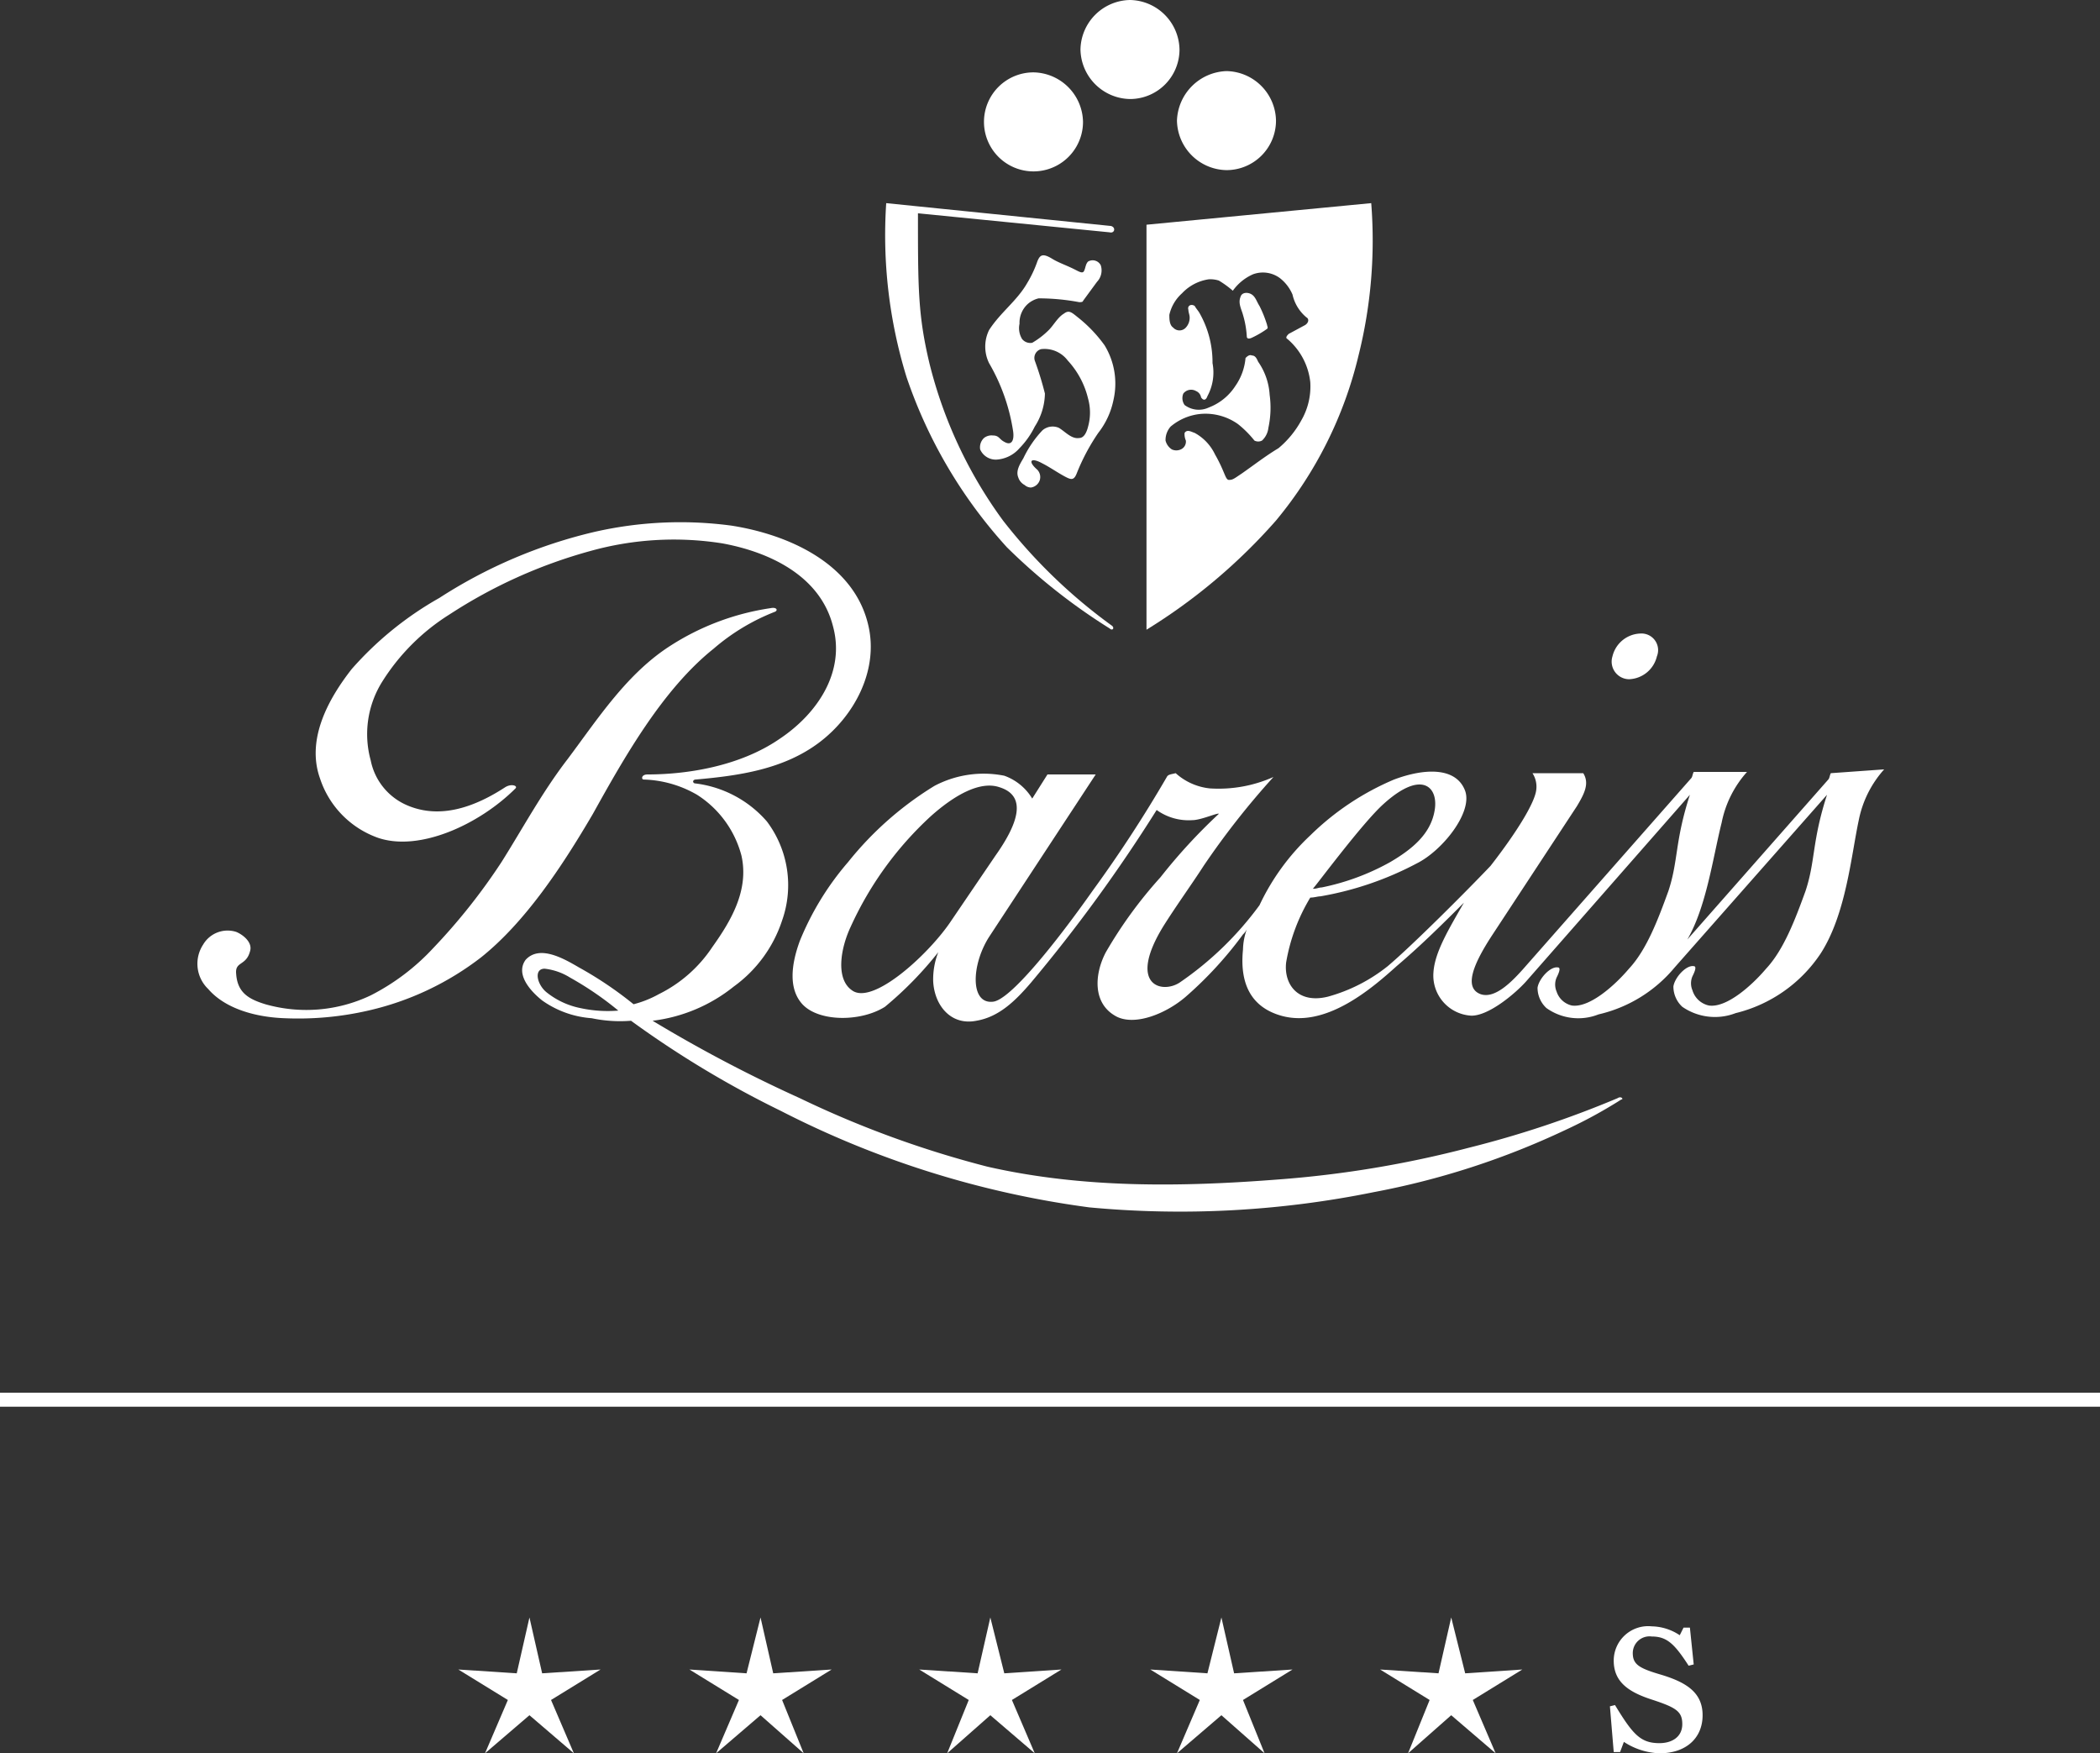 <?xml version="1.0" encoding="UTF-8"?>
<svg xmlns="http://www.w3.org/2000/svg" width="165.4" height="138.1" viewBox="0 0 165.4 138.1">
  <rect x="0" y="0" width="165.4" height="138.1" fill="#333333" stroke="none"/>
  <g id="Gruppe_42" data-name="Gruppe 42" transform="translate(-587 42)">
    <path id="Pfad_2" data-name="Pfad 2" d="M45.7,79.4a6.2,6.2,0,0,1-2.6-1.2c-.8-.6-1.1-1.9-.2-1.9a4.793,4.793,0,0,1,2,.7,25.47,25.47,0,0,1,3.8,2.6,10.123,10.123,0,0,1-3-.2m81.7,7.1a80.283,80.283,0,0,1-11.7,3.9,83.9,83.9,0,0,1-15,2.5c-7.7.6-15.4.7-22.9-1A79.574,79.574,0,0,1,63,86.5a111.264,111.264,0,0,1-11.6-6.1,12.616,12.616,0,0,0,6.4-2.7,10.421,10.421,0,0,0,3.8-5.2,8.342,8.342,0,0,0-1.2-7.8,8.884,8.884,0,0,0-5.7-3c-.2-.1-.1-.3.1-.3,3.4-.3,6.9-.8,9.7-2.9s4.7-5.7,3.9-9.2c-1.1-4.9-6.3-7.2-10.8-7.9a30.35,30.35,0,0,0-10.8.5,38.776,38.776,0,0,0-12.2,5.2,26.53,26.53,0,0,0-6.9,5.6c-1.8,2.3-3.6,5.5-2.5,8.6A7.413,7.413,0,0,0,29.8,66c3.3,1.1,8-1.1,10.8-3.9.2-.2-.3-.4-.8-.1-2.3,1.5-5.1,2.6-7.8,1.4a4.875,4.875,0,0,1-2.8-3.5,7.781,7.781,0,0,1,.9-6.2,16.751,16.751,0,0,1,5.3-5.3,39.235,39.235,0,0,1,11.1-5,24.435,24.435,0,0,1,10.4-.6c3.8.7,7.7,2.6,8.7,6.5,1,3.6-1.2,6.9-4.2,8.9C58.2,60.4,54,61,51,61c-.5,0-.5.4-.3.4a8.873,8.873,0,0,1,4.2,1.2,8.124,8.124,0,0,1,3.5,4.8c.6,2.7-.8,5.1-2.3,7.2a10.755,10.755,0,0,1-4.2,3.7,8.358,8.358,0,0,1-2,.8,29.487,29.487,0,0,0-4.3-2.9c-1.2-.7-3.1-1.8-4.2-.6-.8,1.1.3,2.4,1.3,3.2a7.671,7.671,0,0,0,3.9,1.4,10.8,10.8,0,0,0,3.1.2,78.582,78.582,0,0,0,11.8,7.1,74.772,74.772,0,0,0,24.3,7.6,76.579,76.579,0,0,0,22.4-1.2A62.025,62.025,0,0,0,123.3,89a37.512,37.512,0,0,0,4.4-2.4c.2,0,0-.3-.3-.1" transform="translate(587 -42)" fill="#fff"></path>
    <path id="Pfad_3" data-name="Pfad 3" d="M74.8,72.7c-1.8,2.6-6.1,6.5-7.7,5.3-1.3-.9-.9-3.3-.1-5a26.957,26.957,0,0,1,6.3-8.7c1.9-1.7,3.9-2.8,5.4-2.3,2.3.7,1.4,3-.3,5.4ZM109,63.3c3-2.7,4.3-1.3,4,.5-.3,1.9-1.8,3.1-3.5,4.1a18.611,18.611,0,0,1-5.4,2c-.2,0-.4.1-.6.1h-.1c0,.1,3.9-5.2,5.6-6.7m35.2-2.4c-.1.2-.1.4-.2.5L132.9,74c1.5-2.6,2-6.4,2.7-9.2a8.432,8.432,0,0,1,2-4h-4.2c-.1.2-.1.4-.2.5L119.9,76.4c-.9,1-2.2,2.3-3.3,1.9-1.3-.5-.6-2.3.9-4.6l6.7-10.2c.6-1,1-1.8.5-2.6h-4a1.943,1.943,0,0,1,.3,1.3c-.1,1-1.5,3.3-3.6,6-1.9,2-6.2,6.3-8.1,7.9a13.093,13.093,0,0,1-4.7,2.4c-2.4.6-3.5-1-3.3-2.7a14.591,14.591,0,0,1,1.9-5.1c.3,0,.6-.1.8-.1a25.4,25.4,0,0,0,7.6-2.6c2-1,4.4-4,3.8-5.7-.7-1.9-3.2-1.8-5.6-.9a21.192,21.192,0,0,0-6.6,4.4,18.083,18.083,0,0,0-4,5.5,25.875,25.875,0,0,1-6.3,6.1c-1.4.9-4.1.2-1.3-4.4,1-1.6,2.3-3.4,3.2-4.8a62.789,62.789,0,0,1,5.5-7,10.61,10.61,0,0,1-5,.9,4.74,4.74,0,0,1-2.7-1.2c-.4.1-.6.1-.7.3a103.234,103.234,0,0,1-5.8,8.9c-3.1,4.4-6.6,8.7-7.9,8.8-1.8.2-1.7-2.9-.3-5.1L86.3,61H82.5l-1.2,1.9a4.233,4.233,0,0,0-2.2-1.8,8.3,8.3,0,0,0-5.5.8,26.2,26.2,0,0,0-6.8,6A22.375,22.375,0,0,0,63,74.1c-.7,1.9-.9,3.8.2,5,1.3,1.4,4.6,1.4,6.5.2A28.468,28.468,0,0,0,73.9,75a5.867,5.867,0,0,0-.4,2.3c.1,1.9,1.4,3.5,3.4,3.1,1.8-.3,3.1-1.6,4.3-3a122.219,122.219,0,0,0,9.9-13.6,4.316,4.316,0,0,0,2.8.8c.7,0,2-.6,2.1-.5a43.986,43.986,0,0,0-4.6,5A34.545,34.545,0,0,0,87.1,75c-.9,1.7-1.1,4.1.9,5.1,1.5.7,3.9-.3,5.4-1.6a30.1,30.1,0,0,0,4.5-4.9,1.381,1.381,0,0,0,.3-.4,4.973,4.973,0,0,0-.3,1.6c-.3,3,.9,4.6,3,5.2,3.5,1,7.1-2.1,9.1-3.9,2-1.7,3.8-3.5,5.3-5-1.2,2.1-2.3,3.9-2.4,5.5a3.166,3.166,0,0,0,3,3.4c1.4,0,3.5-1.8,4.3-2.7l12.9-14.7c-1.2,3.7-.9,5.2-1.7,7.6-.8,2.2-1.7,4.6-3.1,6.1-1.1,1.3-3.1,3.1-4.5,2.9a1.649,1.649,0,0,1-1.2-1.1,1.4,1.4,0,0,1,0-1.1c.1-.2.4-.8.1-.8-.6-.1-1.5.9-1.6,1.6a2.176,2.176,0,0,0,.7,1.6,4.319,4.319,0,0,0,4.1.5,11,11,0,0,0,6-3.7l12-13.6c-1.2,3.7-.9,5.2-1.7,7.6-.8,2.2-1.7,4.6-3.1,6.1-1.1,1.3-3.1,3.1-4.5,2.9a1.731,1.731,0,0,1-1.3-1.2,1.4,1.4,0,0,1,0-1.1c.1-.2.4-.8.1-.8-.6-.1-1.5.9-1.6,1.6a2.176,2.176,0,0,0,.7,1.6,4.516,4.516,0,0,0,4.2.5,11.241,11.241,0,0,0,6.7-4.7c2-3.1,2.4-7.7,3-10.5a8.432,8.432,0,0,1,2-4Z" transform="translate(587 -42)" fill="#fff"></path>
    <path id="Pfad_4" data-name="Pfad 4" d="M81.4,5.7a3.971,3.971,0,0,1,3.9,3.9,3.9,3.9,0,0,1-7.8,0,3.9,3.9,0,0,1,3.9-3.9" transform="translate(587 -42)" fill="#fff"></path>
    <path id="Pfad_5" data-name="Pfad 5" d="M96.6,5.6a3.971,3.971,0,0,1,3.9,3.9,3.9,3.9,0,0,1-3.9,3.9,3.971,3.971,0,0,1-3.9-3.9,4.041,4.041,0,0,1,3.9-3.9" transform="translate(587 -42)" fill="#fff"></path>
    <path id="Pfad_6" data-name="Pfad 6" d="M89,0a3.971,3.971,0,0,1,3.9,3.9A3.9,3.9,0,0,1,89,7.8a3.971,3.971,0,0,1-3.9-3.9A3.971,3.971,0,0,1,89,0" transform="translate(587 -42)" fill="#fff"></path>
    <path id="Pfad_7" data-name="Pfad 7" d="M56.2,51.1A16.631,16.631,0,0,1,61,48.2c.3-.1.2-.4-.3-.3a19.941,19.941,0,0,0-7.8,2.9c-3.5,2.2-5.8,5.8-8.2,9-2,2.6-3.5,5.4-5.2,8.1a47.5,47.5,0,0,1-5.4,6.8,17.555,17.555,0,0,1-4.9,3.7,11.787,11.787,0,0,1-8.3.7c-1.3-.4-2.2-.9-2.3-2.4-.1-1,.8-.6,1.1-1.8.2-.7-.6-1.3-1.1-1.5a2.234,2.234,0,0,0-2.6,1,2.751,2.751,0,0,0,.4,3.5c1.2,1.4,3.4,2.2,6,2.3a24.612,24.612,0,0,0,6.6-.6,22.817,22.817,0,0,0,8.9-4.2c3.5-2.8,6.4-7.2,8.8-11.3,2.5-4.5,5.5-9.8,9.5-13" transform="translate(587 -42)" fill="#fff"></path>
    <path id="Pfad_8" data-name="Pfad 8" d="M82.1,36.5c.6.3,1.3.8,1.9,1.1.4.2.6.2.8-.3a16.229,16.229,0,0,1,1.7-3.2,6.2,6.2,0,0,0,1.2-2.6,5.79,5.79,0,0,0-.7-4.3A10.957,10.957,0,0,0,84.9,25c-.5-.4-.7-.6-1.1-.3-.5.3-.8.9-1.2,1.3a6.42,6.42,0,0,1-1.3,1,.829.829,0,0,1-.8-.3,1.637,1.637,0,0,1-.2-1.2,1.99,1.99,0,0,1,.7-1.6,2.01,2.01,0,0,1,.8-.4,17.329,17.329,0,0,1,3.2.3c.1,0,.3,0,.3-.1l1.1-1.5a1.305,1.305,0,0,0,.3-1.3.714.714,0,0,0-1-.3c-.2.2-.2.5-.3.7-.1.3-.4.1-.8-.1-.6-.3-1.2-.5-1.7-.8-.8-.5-1-.3-1.2.2a8.864,8.864,0,0,1-.8,1.7c-.8,1.4-2.1,2.3-3,3.7a2.965,2.965,0,0,0,0,2.6A15.167,15.167,0,0,1,79.8,34c.1.8-.2,1.1-.7.8-.4-.2-.4-.5-.9-.5a.952.952,0,0,0-.7.2,1.008,1.008,0,0,0-.3.9,1.34,1.34,0,0,0,1.3.8,2.616,2.616,0,0,0,1.8-.9,6.569,6.569,0,0,0,1.2-1.7,4.957,4.957,0,0,0,.8-2.6,25.823,25.823,0,0,0-.8-2.6.715.715,0,0,1,.5-.9,2.287,2.287,0,0,1,2.1.9,6.726,6.726,0,0,1,1.6,3,4.108,4.108,0,0,1,0,2.2c-.1.4-.3.9-.7.9-.6.1-1.1-.5-1.6-.8a1.227,1.227,0,0,0-1.3.2,8.554,8.554,0,0,0-1.5,2.2c-.3.5-.6,1-.4,1.5a1.024,1.024,0,0,0,.5.6.764.764,0,0,0,.5.2.858.858,0,0,0,.7-.6.83.83,0,0,0-.2-.8c-.8-.7-.5-1,.4-.5" transform="translate(587 -42)" fill="#fff"></path>
    <path id="Pfad_9" data-name="Pfad 9" d="M128.3,53.5a2.343,2.343,0,0,0,2.2-1.8,1.31,1.31,0,0,0-1.3-1.8,2.343,2.343,0,0,0-2.2,1.8,1.387,1.387,0,0,0,1.3,1.8" transform="translate(587 -42)" fill="#fff"></path>
    <path id="Pfad_10" data-name="Pfad 10" d="M92.2,33.6a4.286,4.286,0,0,1,2.4-1,4.431,4.431,0,0,1,2.9.8,7.993,7.993,0,0,1,1.3,1.3.638.638,0,0,0,.6,0,1.6,1.6,0,0,0,.5-1,7.485,7.485,0,0,0,.1-2.6,5.088,5.088,0,0,0-.9-2.6c-.1-.2-.2-.5-.5-.5-.2-.1-.4.1-.5.2a4.53,4.53,0,0,1-.8,2.2,4.321,4.321,0,0,1-2.1,1.7,1.854,1.854,0,0,1-1.9-.2.94.94,0,0,1-.1-.9.775.775,0,0,1,1-.2.664.664,0,0,1,.4.5c.2.3.4.2.5-.1a3.906,3.906,0,0,0,.4-2.6,7.817,7.817,0,0,0-1-3.9c-.1-.2-.3-.4-.4-.6-.3-.2-.6,0-.5.3,0,.2.1.4.1.6a1.135,1.135,0,0,1-.3.8.668.668,0,0,1-1,0c-.3-.2-.3-.7-.3-1a3.229,3.229,0,0,1,1-1.7A3.6,3.6,0,0,1,95.2,22a2.2,2.2,0,0,1,.8.1,7.632,7.632,0,0,1,1.1.8,3.848,3.848,0,0,1,1.6-1.3,2.254,2.254,0,0,1,2.1.3,3.249,3.249,0,0,1,1,1.3,3.267,3.267,0,0,0,1.1,1.8c.2.1.2.4-.1.6l-1.3.7c-.1.1-.3.3-.1.4a5.2,5.2,0,0,1,1.8,3.4,5.325,5.325,0,0,1-.7,3,7.572,7.572,0,0,1-1.8,2.2c-1,.6-1.9,1.3-2.9,2-.6.4-.7.5-1,.5s-.3-.6-1.1-2a3.778,3.778,0,0,0-1.6-1.7c-.3-.1-.6-.3-.8,0a1.268,1.268,0,0,0,.1.6.67.67,0,0,1-.4.7.854.854,0,0,1-.7,0,1.157,1.157,0,0,1-.5-.7,1.6,1.6,0,0,1,.4-1.1m8.3,7.4A31.911,31.911,0,0,0,107,28a37.315,37.315,0,0,0,1-12L90.3,17.7V49.6A44.851,44.851,0,0,0,100.5,41" transform="translate(587 -42)" fill="#fff"></path>
    <path id="Pfad_11" data-name="Pfad 11" d="M79.3,43.1a46.616,46.616,0,0,0,8.1,6.4c.2.2.4,0,.2-.2A42.211,42.211,0,0,1,79,41a35.267,35.267,0,0,1-5.8-12.4c-.9-3.8-.9-5.9-.9-11.8l15.1,1.5c.4.1.5-.4.1-.5L69.8,16a37.978,37.978,0,0,0,1.6,13.7,38.01,38.01,0,0,0,7.9,13.4" transform="translate(587 -42)" fill="#fff"></path>
    <path id="Pfad_12" data-name="Pfad 12" d="M99.2,24.1c-.2-.3-.3-.7-.6-.9s-.8-.2-.9.2c-.2.5.1,1,.2,1.4a7.435,7.435,0,0,1,.3,1.7c0,.2.2.2.4.1a7.458,7.458,0,0,0,1.2-.7c.1-.1,0-.2,0-.3a9.384,9.384,0,0,0-.6-1.5" transform="translate(587 -42)" fill="#fff"></path>
    <rect id="Rechteck_2514" data-name="Rechteck 2514" width="165.4" height="1.1" transform="translate(587 67.7)" fill="#fff"></rect>
    <path id="Pfad_13" data-name="Pfad 13" d="M40.7,131.8l-4.6-.3,3.9,2.4-1.8,4.2,3.5-3,3.5,3-1.8-4.2,3.9-2.4-4.6.3-1-4.4Z" transform="translate(587 -42)" fill="#fff"></path>
    <path id="Pfad_14" data-name="Pfad 14" d="M58.8,131.8l-4.5-.3,3.9,2.4-1.8,4.2,3.5-3,3.4,3-1.7-4.2,3.9-2.4-4.6.3-1-4.4Z" transform="translate(587 -42)" fill="#fff"></path>
    <path id="Pfad_15" data-name="Pfad 15" d="M95.1,131.8l-4.5-.3,3.9,2.4-1.8,4.2,3.5-3,3.4,3-1.7-4.2,3.9-2.4-4.6.3-1-4.4Z" transform="translate(587 -42)" fill="#fff"></path>
    <path id="Pfad_16" data-name="Pfad 16" d="M77,131.8l-4.6-.3,3.9,2.4-1.7,4.2,3.4-3,3.5,3-1.8-4.2,3.9-2.4-4.5.3L78,127.4Z" transform="translate(587 -42)" fill="#fff"></path>
    <path id="Pfad_17" data-name="Pfad 17" d="M113.3,131.8l-4.6-.3,3.9,2.4-1.7,4.2,3.4-3,3.5,3-1.8-4.2,3.9-2.4-4.5.3-1.1-4.4Z" transform="translate(587 -42)" fill="#fff"></path>
    <path id="Pfad_18" data-name="Pfad 18" d="M130.7,138.1c2.1,0,3.4-1.2,3.4-3s-1.3-2.6-3.3-3.2c-1.7-.5-2.2-.8-2.2-1.7a1.321,1.321,0,0,1,1.5-1.3c1.2,0,1.8.6,2.9,2.3l.4-.1-.3-2.9h-.5l-.3.6a4.082,4.082,0,0,0-2.2-.7,2.714,2.714,0,0,0-3,2.7c0,1.7,1.2,2.5,3.1,3.1,1.8.6,2.3.9,2.3,1.9s-.8,1.5-1.8,1.5c-1.5,0-2.1-.7-3.5-3l-.4.1.3,3.6h.5l.3-.8a5.459,5.459,0,0,0,2.8.9" transform="translate(587 -42)" fill="#fff"></path>
  </g>
</svg>
